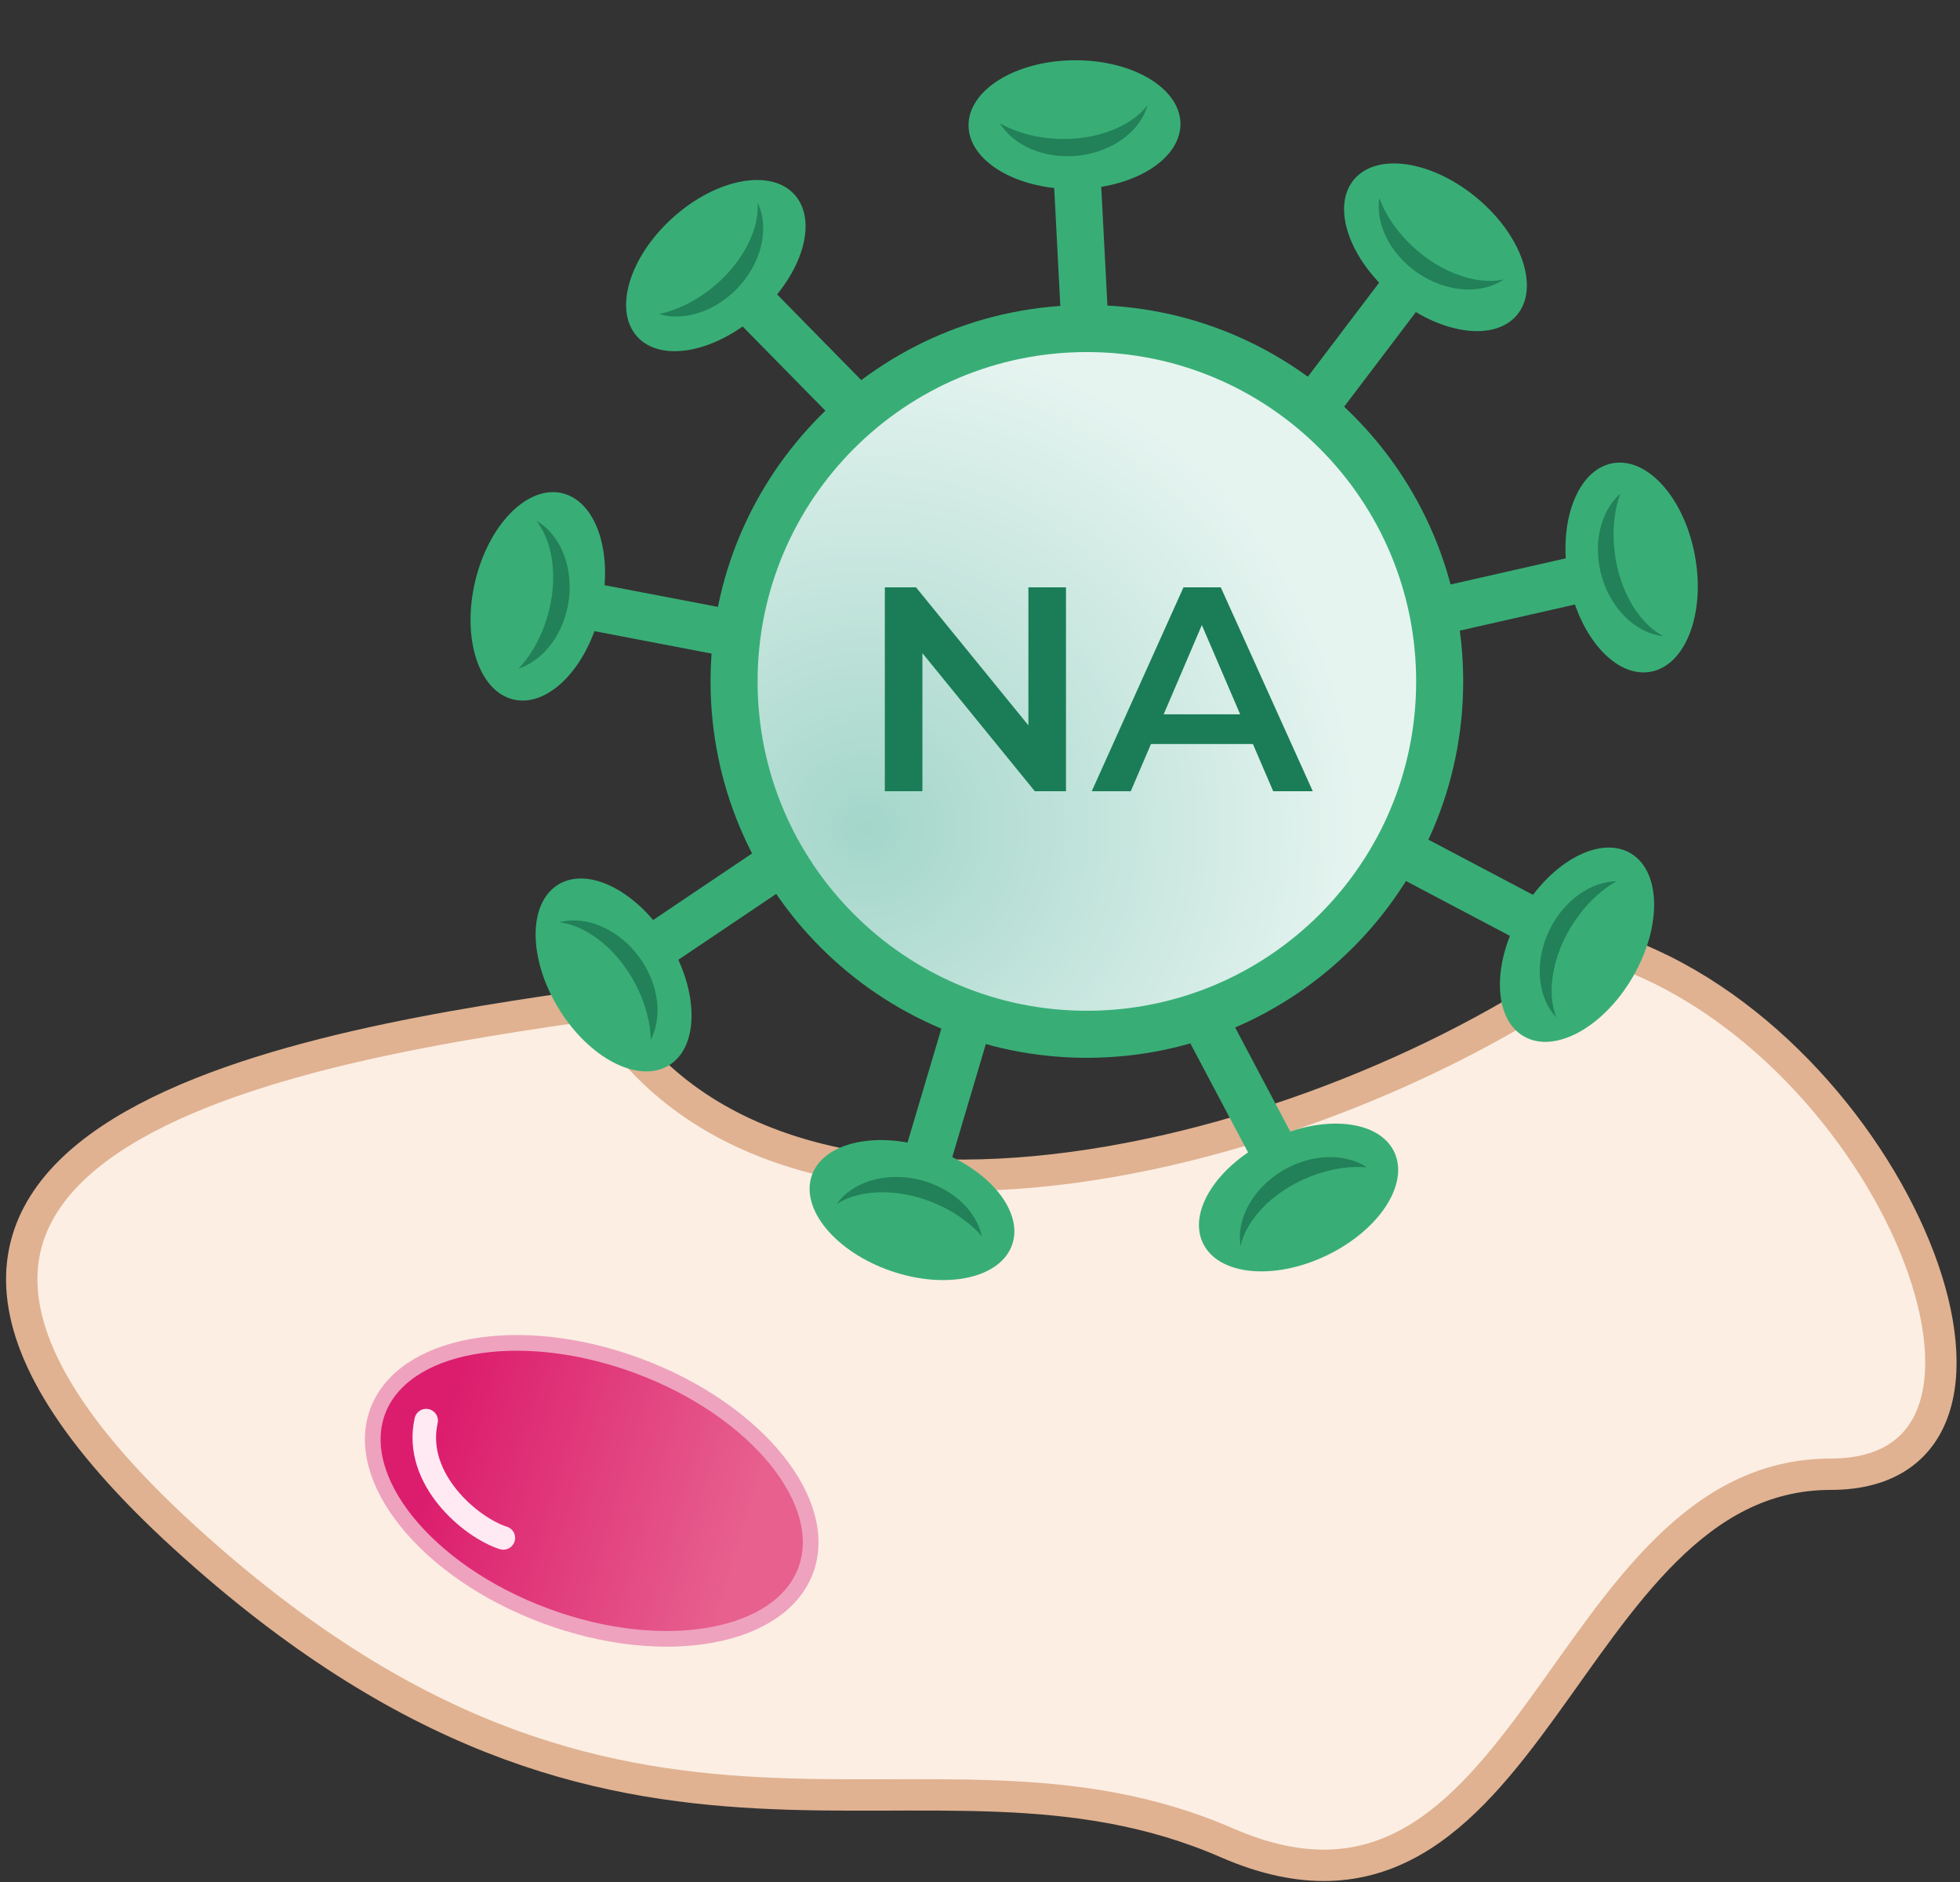 <?xml version="1.0" encoding="UTF-8"?> <svg xmlns="http://www.w3.org/2000/svg" width="125" height="120" viewBox="0 0 125 120" fill="none"><rect x="0" y="0" width="125" height="120" fill="#333333" stroke="none"/><path d="M11.743 98C-16.757 72 20.743 66.5 38.243 64C49.743 83.5 85.743 73.5 102.743 60.5C120.743 66.5 131.743 94 116.743 94C99.538 94 97.743 126 78.243 117.5C58.743 109 40.243 124 11.743 98Z" fill="#FCEEE3" stroke="#E0B291" stroke-width="2"></path><path d="M91.816 43.449C91.816 55.875 81.743 65.948 69.316 65.948C56.89 65.948 46.816 55.875 46.816 43.449C46.816 31.022 56.89 20.948 69.316 20.948C81.743 20.948 91.816 31.022 91.816 43.449Z" fill="url(#paint0_radial_3488_55)" stroke="#38AE76" stroke-width="3"></path><path d="M90.952 39.159L102.542 36.529" stroke="#38AE76" stroke-width="3"></path><ellipse cx="104.058" cy="36.185" rx="6.758" ry="4.107" transform="rotate(79.659 104.058 36.185)" fill="#38AE76"></ellipse><path fill-rule="evenodd" clip-rule="evenodd" d="M106.084 40.564C104.41 39.698 103.092 37.353 102.923 34.655C102.85 33.475 103.006 32.385 103.337 31.473C102.382 32.325 101.815 33.757 101.919 35.411C102.085 38.077 103.931 40.338 106.084 40.564Z" fill="#228159"></path><path d="M88.691 53.964L99.201 59.511" stroke="#38AE76" stroke-width="3"></path><ellipse cx="100.575" cy="60.237" rx="6.758" ry="4.107" transform="rotate(120.269 100.575 60.237)" fill="#38AE76"></ellipse><path fill-rule="evenodd" clip-rule="evenodd" d="M99.263 64.88C98.556 63.133 99.082 60.494 100.711 58.336C101.423 57.393 102.251 56.667 103.095 56.19C101.815 56.215 100.454 56.934 99.456 58.256C97.846 60.389 97.776 63.307 99.263 64.88Z" fill="#228159"></path><path d="M76.526 64.479L82.089 74.981" stroke="#38AE76" stroke-width="3"></path><ellipse cx="82.816" cy="76.355" rx="6.758" ry="4.107" transform="rotate(154.533 82.816 76.355)" fill="#38AE76"></ellipse><path fill-rule="evenodd" clip-rule="evenodd" d="M79.118 79.453C79.517 77.611 81.437 75.727 83.998 74.86C85.118 74.481 86.21 74.348 87.177 74.429C86.105 73.73 84.575 73.557 83.006 74.088C80.475 74.944 78.774 77.316 79.118 79.453Z" fill="#228159"></path><path d="M61.99 64.275L58.606 75.668" stroke="#38AE76" stroke-width="3"></path><ellipse cx="58.162" cy="77.157" rx="6.758" ry="4.107" transform="rotate(-161.009 58.162 77.157)" fill="#38AE76"></ellipse><path fill-rule="evenodd" clip-rule="evenodd" d="M53.352 76.779C54.928 75.744 57.618 75.744 60.053 76.919C61.117 77.432 61.991 78.102 62.624 78.837C62.349 77.587 61.378 76.392 59.886 75.672C57.48 74.511 54.605 75.013 53.352 76.779Z" fill="#228159"></path><path d="M50.282 54.665L40.421 61.299" stroke="#38AE76" stroke-width="3"></path><ellipse cx="39.132" cy="62.165" rx="6.758" ry="4.107" transform="rotate(-121.484 39.132 62.165)" fill="#38AE76"></ellipse><path fill-rule="evenodd" clip-rule="evenodd" d="M35.663 58.812C37.536 59.016 39.612 60.728 40.742 63.184C41.236 64.258 41.483 65.331 41.504 66.3C42.087 65.161 42.099 63.621 41.406 62.116C40.289 59.689 37.752 58.246 35.663 58.812Z" fill="#228159"></path><path d="M47.497 40.552L35.824 38.317" stroke="#38AE76" stroke-width="3"></path><ellipse cx="34.298" cy="38.024" rx="6.758" ry="4.107" transform="rotate(-76.716 34.298 38.024)" fill="#38AE76"></ellipse><path fill-rule="evenodd" clip-rule="evenodd" d="M34.197 33.2C35.383 34.665 35.651 37.342 34.724 39.881C34.319 40.992 33.739 41.928 33.07 42.631C34.287 42.233 35.379 41.148 35.947 39.591C36.864 37.082 36.079 34.271 34.197 33.2Z" fill="#228159"></path><path d="M55.07 26.522L46.741 18.044" stroke="#38AE76" stroke-width="3"></path><ellipse cx="45.653" cy="16.935" rx="6.758" ry="4.107" transform="rotate(-42.048 45.653 16.935)" fill="#38AE76"></ellipse><path fill-rule="evenodd" clip-rule="evenodd" d="M48.313 12.91C48.456 14.79 47.154 17.144 44.947 18.705C43.981 19.388 42.972 19.828 42.023 20.026C43.25 20.39 44.765 20.119 46.118 19.163C48.299 17.62 49.252 14.861 48.313 12.91Z" fill="#228159"></path><path d="M69.221 21.37L68.606 9.501" stroke="#38AE76" stroke-width="3"></path><ellipse cx="68.527" cy="7.949" rx="6.758" ry="4.107" transform="rotate(-0.52 68.527 7.949)" fill="#38AE76"></ellipse><path fill-rule="evenodd" clip-rule="evenodd" d="M73.187 6.7C72.048 8.201 69.512 9.1 66.825 8.806C65.65 8.677 64.603 8.337 63.761 7.856C64.437 8.942 65.752 9.744 67.399 9.925C70.054 10.216 72.597 8.783 73.187 6.7Z" fill="#228159"></path><path d="M83.43 26.476L90.609 17.005" stroke="#38AE76" stroke-width="3"></path><ellipse cx="91.548" cy="15.767" rx="6.758" ry="4.107" transform="rotate(39.609 91.548 15.767)" fill="#38AE76"></ellipse><path fill-rule="evenodd" clip-rule="evenodd" d="M95.917 17.815C94.078 18.229 91.56 17.282 89.695 15.325C88.879 14.469 88.298 13.535 87.964 12.624C87.781 13.891 88.269 15.351 89.412 16.55C91.255 18.484 94.123 19.028 95.917 17.815Z" fill="#228159"></path><path d="M51.385 100.129C50.605 102.229 48.442 103.681 45.412 104.243C42.393 104.802 38.605 104.451 34.777 103.029C30.948 101.608 27.85 99.4 25.928 97.006C23.998 94.603 23.308 92.091 24.088 89.991C24.868 87.891 27.03 86.439 30.061 85.878C33.08 85.319 36.868 85.669 40.696 87.091C44.525 88.513 47.623 90.72 49.545 93.114C51.474 95.518 52.165 98.029 51.385 100.129Z" fill="url(#paint1_linear_3488_55)" stroke="#EEA2BE"></path><path d="M32.101 98.061C30.04 97.41 26.346 94.313 27.179 90.581" stroke="#FFEAF3" stroke-width="1.5" stroke-linecap="round"></path><path d="M69.628 50.449L75.478 37.449H77.855L83.723 50.449H81.198L76.165 38.73H77.13L72.116 50.449H69.628ZM72.32 47.44L72.971 45.546H79.99L80.641 47.44H72.32Z" fill="#1A7D57"></path><path d="M56.431 50.449V37.449H58.418L66.571 47.459H65.587V37.449H67.983V50.449H65.995L57.843 40.438H58.827V50.449H56.431Z" fill="#1A7D57"></path><defs><radialGradient id="paint0_radial_3488_55" cx="0" cy="0" r="1" gradientUnits="userSpaceOnUse" gradientTransform="translate(55.127 52.803) rotate(-33.906) scale(31.709)"><stop stop-color="#A4D6CA"></stop><stop offset="1" stop-color="#E6F4F0"></stop></radialGradient><linearGradient id="paint1_linear_3488_55" x1="27.877" y1="92.477" x2="47.381" y2="98.23" gradientUnits="userSpaceOnUse"><stop stop-color="#DC1D6D"></stop><stop offset="1" stop-color="#E7608E"></stop></linearGradient></defs></svg> 